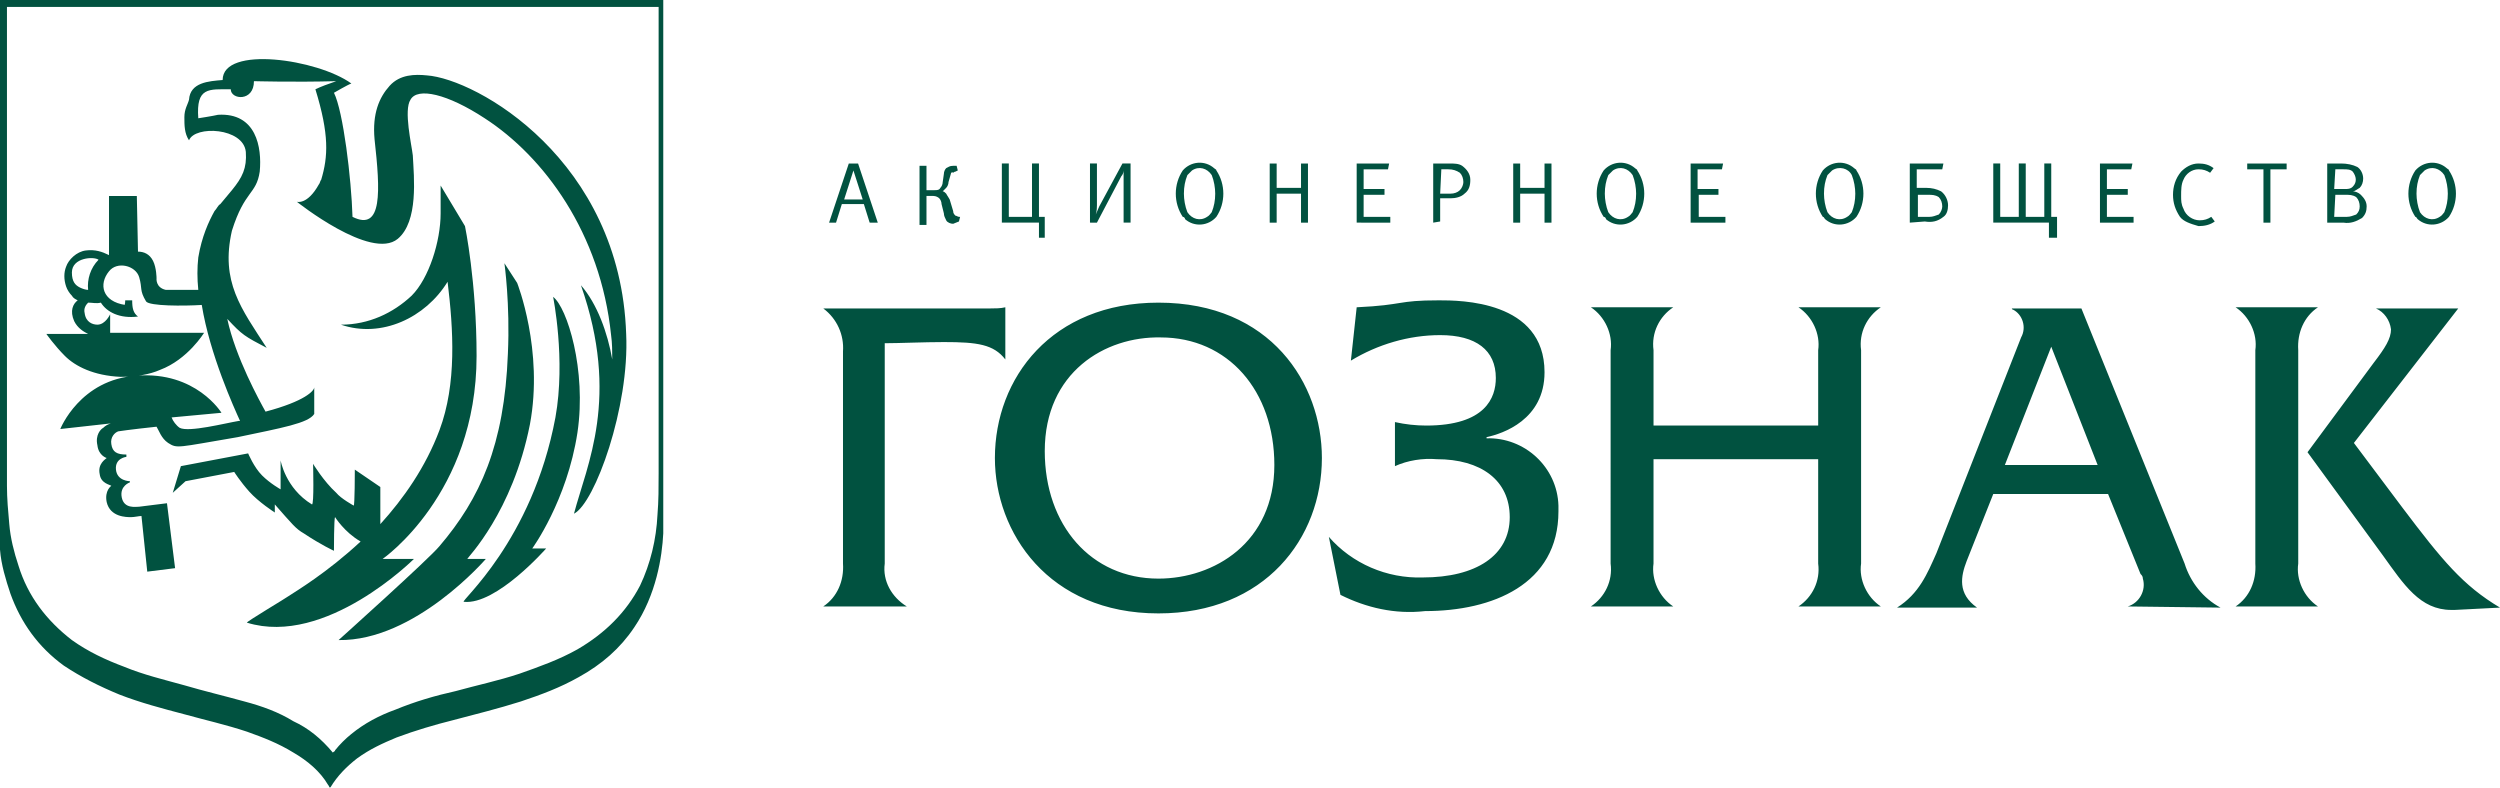 <?xml version="1.0" encoding="UTF-8"?> <svg xmlns:xlink="http://www.w3.org/1999/xlink" xmlns="http://www.w3.org/2000/svg" class="i-icon-main" viewBox="0 0 215.6 68" width="215.6" height="68"><style>.st0{fill:#015240}</style><path class="st0" d="M85.8 39.5c0-6.9 4.9-13.4 14.1-13.4 9.7 0 14.1 7 14.1 13.4 0 6.9-4.9 13.4-14.1 13.4-9.5 0-14.1-7-14.1-13.4zm4.3-.6c0 6.4 4 11 9.8 11 4.8 0 10-3.1 10-9.8 0-6.4-4-11-9.8-11-4.8-.1-10 3-10 9.8zm25.5 12.4l-1-5c2 2.3 5 3.6 8.1 3.5 4.6 0 7.5-1.9 7.5-5.2 0-3.2-2.5-5-6.3-5-1.2-.1-2.5.1-3.6.6v-3.8c.9.2 1.8.3 2.7.3 5.1 0 6-2.4 6-4.1 0-2.4-1.7-3.7-4.8-3.7-2.7 0-5.4.8-7.7 2.2l.5-4.6c4.2-.2 3.4-.6 7.1-.6 1.8 0 9.1 0 9.1 6.2 0 4.1-3.6 5.3-5 5.6v.1c3.3-.1 6.1 2.5 6.2 5.8v.5c0 6.3-5.7 8.6-11.5 8.6-2.6.3-5.1-.3-7.3-1.4zm89.9-3.4L199 39l5.7-7.7c1-1.3 1.5-2.1 1.5-2.9-.1-.8-.6-1.5-1.3-1.8h7.1l-9 11.6 4.2 5.6c3.4 4.5 5.2 6.7 8.4 8.6l-3.9.2h-.3c-2.7 0-4.1-2.2-5.9-4.7zM71 52.3c1.2-.8 1.8-2.2 1.7-3.7V30.3c.1-1.4-.5-2.8-1.7-3.7h14.4c.4 0 .9 0 1.3-.1V31c-1-1.3-2.4-1.5-5.3-1.5-1.7 0-3.9.1-5.1.1v19c-.2 1.5.6 2.9 1.9 3.7H71zm121.8 0c1.2-.8 1.8-2.2 1.7-3.7V30.2c.2-1.4-.5-2.9-1.7-3.7h7.1c-1.2.8-1.8 2.2-1.7 3.7v18.4c-.2 1.4.5 2.9 1.7 3.7h-7.1zm-9.3 0c1-.3 1.6-1.4 1.3-2.4 0-.2-.1-.3-.2-.4l-2.8-6.9h-9.9l-2.3 5.8c-.5 1.3-.8 2.8.9 4h-6.9c1.9-1.2 2.6-2.9 3.4-4.7l7.3-18.6c.5-.9.1-2-.7-2.4 0 0-.1 0-.1-.1h6l8.9 22c.5 1.6 1.6 3 3.1 3.8l-8-.1zm-10.6-12.2h8l-4-10.2-4 10.2zm-17.8 12.2c1.2-.8 1.9-2.2 1.7-3.7v-9h-14.2v9c-.2 1.4.5 2.9 1.7 3.7h-7.1c1.2-.8 1.9-2.2 1.7-3.7V30.2c.2-1.4-.5-2.9-1.7-3.7h7.1c-1.2.8-1.9 2.2-1.7 3.7v6.5h14.2v-6.5c.2-1.4-.5-2.9-1.7-3.7h7.1c-1.2.8-1.9 2.2-1.7 3.7v18.4c-.2 1.4.5 2.9 1.7 3.7h-7.1zm21.6-31.7v-1.4h-4.8v-5.1h.6v4.6h1.6v-4.6h.6v4.6h1.6v-4.6h.6v4.6h.5v1.8h-.7v.1zm-87.1 0v-1.4h-3.2v-5.1h.6v4.6h2v-4.6h.6v4.6h.5v1.8h-.5v.1zm118.7-1.9c-.4-.6-.6-1.3-.6-2s.2-1.4.6-2c.7-.8 1.9-.9 2.7-.2.1.1.2.1.2.2.4.6.6 1.3.6 2s-.2 1.4-.6 2c-.7.8-1.9.9-2.7.2-.1-.1-.1-.2-.2-.2zm.4-3.6c-.2.5-.3 1-.3 1.6 0 .5.1 1.1.3 1.6.4.6 1.1.8 1.7.4.2-.1.3-.3.4-.4.2-.5.3-1 .3-1.6 0-.5-.1-1.1-.3-1.6-.4-.6-1.1-.8-1.7-.4l-.4.4zM188 18.7c-.4-.6-.6-1.2-.6-1.9s.2-1.4.7-2c.4-.4.9-.7 1.5-.7.5 0 .9.1 1.3.4l-.3.4c-.3-.2-.6-.3-1-.3-.6 0-1.1.4-1.3.9-.2.4-.2.9-.2 1.4 0 .4 0 .7.2 1.1.2.6.8 1 1.4 1 .4 0 .7-.1 1-.3l.3.4c-.4.3-.9.4-1.4.4-.7-.2-1.3-.4-1.6-.8zm-30.8 0c-.4-.6-.6-1.3-.6-2s.2-1.4.6-2c.7-.8 1.9-.9 2.7-.2.1.1.2.1.2.2.4.6.6 1.3.6 2s-.2 1.4-.6 2c-.7.8-1.9.9-2.7.2-.1-.1-.1-.2-.2-.2zm.4-3.6c-.2.5-.3 1-.3 1.6 0 .5.1 1.1.3 1.6.4.6 1.1.8 1.7.4.2-.1.3-.3.4-.4.2-.5.3-1 .3-1.6 0-.5-.1-1.1-.3-1.6-.3-.6-1.1-.8-1.7-.4l-.4.4zm-19.3 3.6c-.4-.6-.6-1.3-.6-2s.2-1.4.6-2c.7-.8 1.9-.9 2.7-.2.1.1.2.1.2.2.4.6.6 1.3.6 2s-.2 1.4-.6 2c-.7.8-1.9.9-2.7.2 0-.1-.1-.2-.2-.2zm.4-3.6c-.2.5-.3 1-.3 1.6 0 .5.1 1.1.3 1.6.4.6 1.1.8 1.7.4.2-.1.3-.3.4-.4.2-.5.3-1 .3-1.6 0-.5-.1-1.1-.3-1.6-.4-.6-1.1-.8-1.7-.4l-.4.4zM102 18.7c-.4-.6-.6-1.3-.6-2s.2-1.4.6-2c.7-.8 1.9-.9 2.7-.2.1.1.2.1.2.2.4.6.6 1.3.6 2s-.2 1.4-.6 2c-.7.8-1.9.9-2.7.2 0-.1-.1-.2-.2-.2zm.4-3.6c-.2.5-.3 1-.3 1.6 0 .5.1 1.1.3 1.6.4.6 1.1.8 1.7.4.2-.1.3-.3.4-.4.2-.5.3-1 .3-1.6 0-.5-.1-1.1-.3-1.6-.4-.6-1.1-.8-1.7-.4l-.4.4zm-20.2 4.2c-.2 0-.5-.1-.6-.3-.1-.2-.2-.4-.2-.6l-.2-.8c0-.2-.1-.4-.2-.5s-.3-.2-.5-.2h-.6v2.5h-.6v-5.1h.6v2.1h.7c.2 0 .4 0 .5-.2.1-.1.2-.3.2-.5l.1-.7c0-.2.1-.4.2-.5.2-.1.3-.2.6-.2h.3l.1.4-.2.1c-.1 0-.2.1-.2.1-.1-.1-.2 0-.2.1l-.2.7c0 .2-.1.4-.2.5l-.3.3c.1 0 .2.1.3.2.1.2.2.3.3.5l.3 1c0 .2.1.3.2.4.1 0 .2.1.3.1h.1l-.1.4-.5.2zm118.5-.1v-5.1h1.2c.5 0 1 .1 1.4.3.3.2.5.6.5 1 0 .3-.1.6-.3.8-.2.1-.4.3-.6.3.2 0 .5.1.7.3.3.3.5.6.5 1s-.1.7-.4 1c-.5.3-1 .5-1.6.4h-1.4zm.6-.5h1.1c.3 0 .5-.1.8-.2.2-.2.3-.4.3-.7 0-.3-.1-.6-.3-.8-.3-.2-.6-.2-.9-.2h-.9l-.1 1.9zm0-2.4h.9c.3 0 .5 0 .7-.2.4-.4.3-.9 0-1.3-.2-.2-.5-.2-.8-.2h-.7l-.1 1.7zm-6.1 2.9v-4.6h-1.4v-.5h3.4v.5h-1.4v4.6h-.6zm-14.1 0v-5.1h2.8l-.1.5h-2.1v1.7h1.8v.5h-1.8v1.9h2.3v.5h-2.9zm-16.4 0v-5.1h2.9l-.1.5h-2.2v1.6h.8c.5 0 .9.1 1.3.3.4.3.6.8.6 1.2 0 .4-.1.8-.4 1-.5.4-1 .5-1.6.4l-1.3.1zm.6-.5h1.1c.3 0 .5-.1.8-.2.2-.2.3-.5.3-.7 0-.3-.1-.6-.3-.8-.3-.2-.6-.2-.9-.2h-.9v1.9h-.1zm-19.5.5v-5.1h2.8l-.1.5h-2.1v1.7h1.8v.5h-1.7v1.9h2.3v.5h-3zm-12.6 0v-2.5h-2.1v2.5h-.6v-5.1h.6v2.1h2.1v-2.1h.6v5.1h-.6zm-9.6 0v-5.1h1.4c.4 0 .8 0 1.1.2.4.3.7.7.7 1.2s-.1.9-.5 1.2c-.3.3-.8.4-1.2.4h-.9v2l-.6.1zm.6-2.5h.9c.3 0 .6-.1.8-.3.2-.2.3-.5.3-.7 0-.3-.1-.6-.3-.8-.3-.2-.6-.3-1-.3h-.6l-.1 2.1zm-7.2 2.5v-5.1h2.8l-.1.5h-2.1v1.7h1.8v.5h-1.8v1.9h2.3v.5H117zm-4.8 0v-2.5h-2.1v2.5h-.6v-5.1h.6v2.1h2.1v-2.1h.6v5.1h-.6zm-15.3 0v-3.5-1c0 .2-.1.4-.2.5l-2.1 4H94v-5.1h.6v3.6c0 .1 0 .5-.1.8.1-.2.2-.5.3-.7l2-3.7h.7v5.1h-.6zm-21.9 0l-.5-1.6h-1.9l-.5 1.6h-.6l1.7-5.1h.8l1.7 5.1H75zm-2.2-2h1.6l-.8-2.5-.8 2.5z" fill="#015240"></path><path class="st0" d="M57.2 46c-.1 2-.6 5.3-2.5 8.1-1.2 1.8-2.8 3.2-4.8 4.3-1.6.9-3.2 1.5-5 2.1-1.9.6-3.9 1.1-5.8 1.6-1.6.4-3.3.9-4.9 1.5-1.2.5-2.3 1-3.4 1.8-.9.7-1.7 1.5-2.3 2.5h-.1c0-.1-.1-.2-.1-.2-.7-1.2-1.8-2.1-3-2.8-1.3-.8-2.6-1.3-4-1.8-1.8-.6-3.6-1-5.4-1.5-1.9-.5-3.8-1-5.6-1.7-1.7-.7-3.3-1.5-4.8-2.5-2.2-1.6-3.7-3.7-4.6-6.2-.4-1.2-.8-2.5-.9-3.8 0-.6-.1-.9-.1-1.9C0 29.6 0 0 0 0h57.2v46zM28.7 64.9c.1-.1.2-.1.2-.2.4-.5.9-1 1.4-1.4 1.1-.9 2.4-1.6 3.8-2.1 1.7-.7 3.4-1.2 5.2-1.6 1.8-.5 3.7-.9 5.5-1.5 1.7-.6 3.4-1.2 5-2.1 2.4-1.4 4.2-3.2 5.4-5.5.9-1.9 1.4-4 1.5-6.1.1-1.2.1-2.4.1-3.6V.6H.6v41.3c0 1.1.1 2.2.2 3.3.1 1.2.4 2.4.8 3.6.8 2.6 2.4 4.7 4.6 6.4 1.4 1 2.9 1.7 4.5 2.3 1.7.7 3.4 1.1 5.2 1.6 1.7.5 3.4.9 5.2 1.4 1.5.4 2.9.9 4.2 1.7 1.3.6 2.4 1.5 3.4 2.7-.1 0 0 0 0 0z" id="logo-1-gJm9hU_3_" fill="#015240"></path><path class="st0" d="M49.8 37.3c-.9 5.9-3.9 10-3.9 10h1.2s-4.3 4.9-7.1 4.6c-.4 0 5.9-5.2 7.9-15.9.9-5-.2-10.4-.2-10.4 1.2.9 2.9 6.3 2.1 11.7zm-6.3-14.6s.5 3.5.3 7.8c-.3 7.9-2.4 12.5-5.9 16.6-.9 1.1-8.7 8.1-8.7 8.1 6.6.1 12.7-7 12.7-7h-1.6c0-.1 3.9-4 5.4-11.6 1.2-6.4-1.1-12.2-1.1-12.2l-1.1-1.7zm-7.8 25.5H33s8.1-5.6 8.1-17.5c0-6.4-1-11.2-1-11.2L38 16v2.4c0 2.4-1 5.6-2.5 7.1-1.6 1.5-3.7 2.5-6.1 2.5 3.5 1.2 7.3-.6 9.2-3.7.5 4.1.8 8.8-.7 12.8-1.2 3.2-3.1 5.9-5.1 8.1V42l-2.2-1.5s0 3.2-.1 3.1c0 0-1.1-.6-1.5-1.1-1.1-1-2-2.5-2-2.5s.1 3.6-.1 3.5c-2.3-1.4-2.7-3.8-2.7-3.8v2.5s-.9-.5-1.6-1.2-1.2-1.9-1.2-1.9l-5.8 1.1-.7 2.3 1.1-1 4.2-.8s.5.8 1.3 1.7 2.2 1.8 2.2 1.8v-.7c1.5 1.7 1.8 2.1 2.5 2.5 1.5 1 2.6 1.5 2.6 1.5s0-2.9.1-2.9c0 0 .8 1.3 2.2 2.1-2.9 2.7-5.6 4.3-6.2 4.7-.1.1-3.8 2.3-3.6 2.3 6.8 2.1 14.4-5.5 14.4-5.5zm13.8-3.9c1.1-4.2 4-10 .6-19.7 1.4 1.6 2.3 4.1 2.7 6.4 0-.7 0-1.4-.1-2.1-.9-8.8-5.8-15.4-10.9-18.7-3.2-2.1-5.8-2.7-6.4-1.6-.6.9.1 3.9.2 4.8.1 1.9.5 5.7-1.3 7.2-2.3 1.9-8.7-3.2-8.7-3.2s.9.3 1.9-1.5c.1-.1.1-.3.2-.4.6-2 .7-3.9-.5-7.8.4-.2 1.2-.5 1.8-.7-3.7.1-7 0-7.1 0 0 1.8-2 1.6-2 .7-1.9 0-3-.2-2.8 2.5 0 0 1.3-.2 1.7-.3 3.3-.2 3.8 2.8 3.6 4.9-.3 2-1.3 1.6-2.4 5.1-1 4.4.8 6.7 3 10.1-1.9-1-2.1-1.1-3.4-2.5.7 3.3 2.8 7.1 3.3 8 3.4-.9 4.2-1.8 4.2-2.1v2.3c-.5.8-2.8 1.2-6.6 2-5.3.9-5.2 1-6 .5-.6-.4-.8-1.1-1-1.4-.1 0-2.7.3-3.3.4-.3.1-.7.5-.6 1.1.1.7.5.9 1.3.9v.2s-1 .1-.9 1.1 1.2 1 1.2 1v.1s-.9.3-.7 1.3 1.2.8 1.5.8l2.4-.3.7 5.6-2.4.3-.5-4.8c-.2 0-.6.1-.9.1-.4 0-1.8 0-2.1-1.3-.2-1 .4-1.4.4-1.4-.1-.1-.9-.2-1-1-.2-.9.5-1.3.6-1.4 0 0-.7-.2-.8-1.1-.2-.9.3-1.4.5-1.5.2-.2.4-.3.7-.4h.1l-4.5.5s1.7-4.3 6.6-4.6c5.1-.4 7.3 3.2 7.3 3.2l-4.3.4c.1.3.4.7.7.9.8.4 3.9-.4 5.1-.6h.1c-.5-1.1-2.6-5.7-3.3-10-1.6.1-4.5.1-4.8-.3-.6-1-.3-1.1-.6-2.1s-1.9-1.4-2.6-.5c-.9 1.1-.6 2.6 1.4 2.9-.1 0 0 0 0-.4h.6c0 .7.1 1.1.5 1.4-1.6.2-2.7-.4-3.2-1.2-.4.1-.7 0-1.1 0-.2.2-.4.5-.3.9.1.8.7 1 1.1 1 .7 0 1.1-.9 1.1-.9v1.6h8.1s-1.4 2.3-3.8 3.2c-.9.4-2.1.6-3.4.6-2.3-.1-3.9-.9-4.8-1.8S4 28.8 4 28.8h3.6c-.4-.2-.9-.5-1.2-1.1-.4-.9-.1-1.5.3-1.8-.2-.1-.4-.2-.5-.4-.2-.2-.4-.5-.5-.8-.2-.6-.2-1.2 0-1.7.2-.6.9-1.3 1.7-1.4s1.4.1 2 .4v-5.1h2.4l.1 4.8c.5 0 1 .2 1.3.8.3.6.3 1.5.3 1.5s-.1.8.8 1h2.8c-.1-1-.1-1.9 0-2.8.3-1.8.9-3.1 1.4-4 .2-.2.3-.5.5-.6l1-1.2c.9-1.1 1.3-1.9 1.2-3.3-.2-2.1-4.4-2.3-4.9-1-.4-.6-.4-1.3-.4-2s.3-1.1.4-1.5c.1-1.5 1.7-1.6 2.9-1.7 0-3 8.2-1.8 11.1.3-.3.1-1.5.8-1.5.8.8 1.6 1.5 7.4 1.6 10.7 2.6 1.3 2.4-2.2 1.9-6.7-.2-2.2.4-3.6 1.3-4.6.9-1 2.2-1 3.2-.9 4.3.3 16.7 7.3 17.2 22.3.3 6.3-2.7 14.6-4.5 15.5zm-41-21.9c-.4-.3-2.3-.2-2.3 1.1 0 .8.3 1.1.7 1.3.2.1.5.2.7.2-.1-.9.2-1.9.9-2.6z" fill="#015240"></path></svg> 